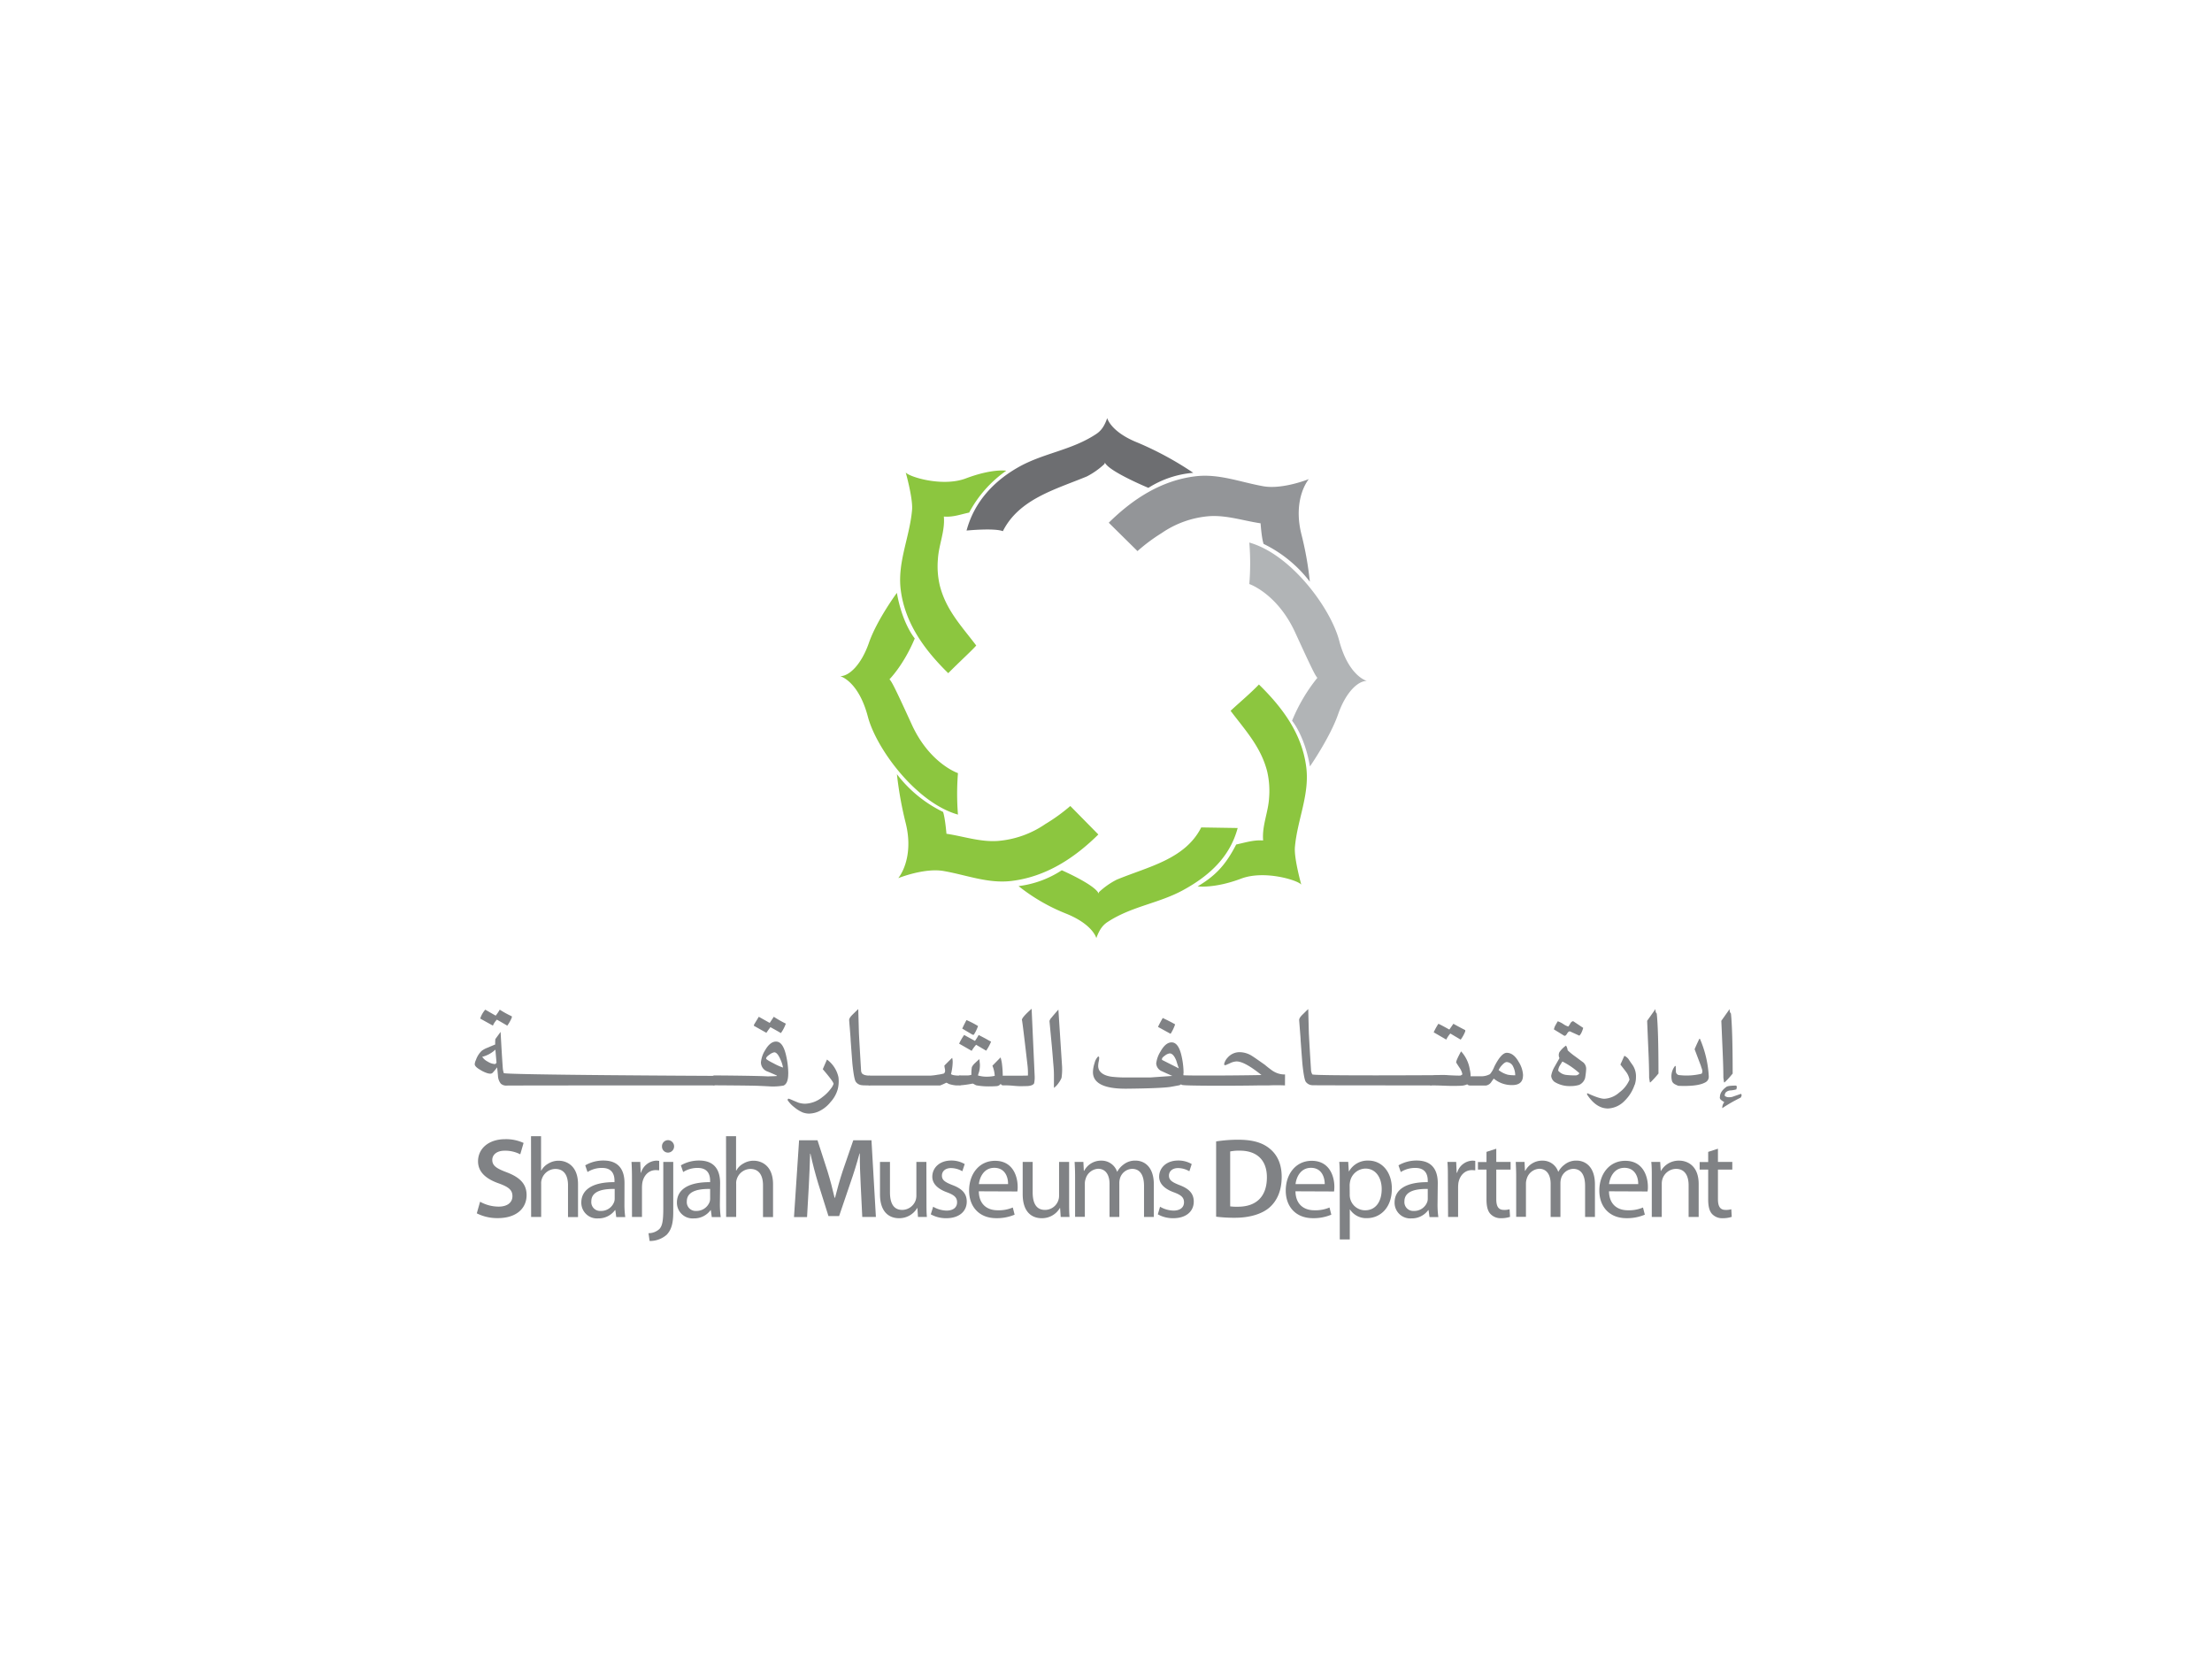 <svg id="Layer_1" data-name="Layer 1" xmlns="http://www.w3.org/2000/svg" viewBox="0 0 800 600"><defs><style>.cls-1{fill:#808285;}.cls-2{fill:#6d6e71;}.cls-3{fill:#8cc63f;}.cls-4{fill:#b1b4b6;}.cls-5{fill:#939598;}</style></defs><title>sharjah-museums-department</title><path class="cls-1" d="M179.57,384.34c-.09-1.1-.24-2.67-.4-4.73a10.76,10.76,0,0,1-4.77,2.6,5.06,5.06,0,0,0,2,1.74,5.47,5.47,0,0,0,2.57.88.51.51,0,0,0,.38-.23,1.71,1.71,0,0,1,.26-.26M185.11,368a14.54,14.54,0,0,1-1.65,2.95c-.79-.49-2.05-1.22-3.75-2.18a6.86,6.86,0,0,0-1.44,2.16l-4.6-2.55a9.15,9.15,0,0,1,1.83-3.22l3.77,2.16a14.17,14.17,0,0,0,1.46-2.16,36.87,36.87,0,0,0,4.38,2.4Zm73.3,24.55c-2.36,0-76.33,0-75.31.07a2.8,2.8,0,0,1-2-.74,4.86,4.86,0,0,1-1-2.8c-.09-1-.19-2-.31-3.06a17.88,17.88,0,0,1-1.66,2c-.32.33-.94.38-1.87.11a11,11,0,0,1-2.66-1.26c-1.26-.73-1.91-1.4-1.91-2a4.29,4.29,0,0,1,.44-1.52,8.3,8.3,0,0,1,2.06-3.28,8.56,8.56,0,0,1,2.31-1.22c.84-.38,1.72-.73,2.6-1.1a15.32,15.32,0,0,1,.05-1.95l1.9-2.61c.25,4.74.5,9.1.79,13.08a8.57,8.57,0,0,0,.36,1.83c.25.65,74.51,1,76.24,1Z"/><path class="cls-1" d="M283.19,386.1a11.48,11.48,0,0,0-.91-2.88c-.74-1.74-1.49-2.64-2.27-2.64a4.22,4.22,0,0,0-1.71.84c-.81.55-1.22,1-1.22,1.44,0,.24.9.81,2.69,1.71a20.42,20.42,0,0,0,3.42,1.53m1-15.85a13.45,13.45,0,0,1-1.77,3.38c-.84-.51-2.1-1.22-3.8-2.15-.17.24-.41.6-.73,1l-.72,1.05L272.67,371v-.33c0-.06.59-1,1.76-2.94l3.95,2.22,1.47-2.22a42.43,42.43,0,0,0,4.37,2.49m.85,18.12c0,2.35-.57,3.79-1.7,4.27a21.59,21.59,0,0,1-5.11.29c.12,0-1.17-.07-3.85-.19s-14.75-.19-15.9-.19c-.93,0-1.38-.59-1.38-1.78s.45-1.79,1.38-1.79c2.72,0,15.88.12,19.21.34l1.3-.05c.78,0,1.38-.06,1.79-.06q0,.06.18-.18c-1.24-.56-2.52-1.13-3.79-1.62a3.56,3.56,0,0,1-2-3.14,10,10,0,0,1,1.5-4.39c1.22-2.11,2.54-3.15,3.95-3.15,1.79,0,3,1.85,3.76,5.52a29.71,29.71,0,0,1,.68,6.12"/><path class="cls-1" d="M303,393.85a11.38,11.38,0,0,1-2.63,4.73,11.79,11.79,0,0,1-4.57,3.51,9.2,9.2,0,0,1-3.15.66,6.89,6.89,0,0,1-2.34-.42,12,12,0,0,1-2.92-1.79,11,11,0,0,1-2.53-2.64c0-.36.14-.55.38-.55a14.27,14.27,0,0,1,1.52.61c1,.43,1.68.7,2.12.87a8.78,8.78,0,0,0,2.25.35,10.43,10.43,0,0,0,6.32-2.42,14.42,14.42,0,0,0,3.1-3.11,5.43,5.43,0,0,0,.92-1.66c0-.51-1.31-2.29-3.9-5.3,0,0,.51-1.2,1.52-3.49a10.74,10.74,0,0,1,4.15,6.4,11.83,11.83,0,0,1-.24,4.25"/><path class="cls-1" d="M314.64,392.55c-1.53,0-2.49,0-2.84-.07a3,3,0,0,1-2.33-1.3c-.43-.72-.81-2.86-1.19-6.47-.07-.9-.29-3.73-.63-8.49,0-.61-.13-2-.3-4.25-.17-1.94-.24-3-.24-3.09,0-.5.43-1.17,1.29-2,.64-.64,1.32-1.29,2-1.94l.24,8.63c.15,3.14.43,7.68.78,13.61a2.06,2.06,0,0,0,.31,1c.48.56,1.44.83,2.88.83Z"/><path class="cls-1" d="M347.33,392.55H345.7a12,12,0,0,1-2.43-.49c-.09,0-.27-.15-.54-.28a1.76,1.76,0,0,0-.51-.2,20.27,20.27,0,0,1-2.24,1H314.77c-.85,0-1.28-.59-1.28-1.79s.43-1.78,1.28-1.78h21.8a22.44,22.44,0,0,0,2.6-.33,14.43,14.43,0,0,0,2.21-.44,1.26,1.26,0,0,0,.43-1,5.06,5.06,0,0,0-.13-.93,5.63,5.63,0,0,1-.12-.94c.61-.61,1.54-1.57,2.81-2.79a6.28,6.28,0,0,1,.18,1.63,19.23,19.23,0,0,1-.61,4.25c.44.38,1.58.56,3.39.56Z"/><path class="cls-1" d="M353.72,371.1a15,15,0,0,1-1.53,3.13h-.43L348,372c.63-1.34,1.15-2.37,1.55-3.08a32.33,32.33,0,0,1,4.15,2.15m4.74,5.65a17.28,17.28,0,0,1-1.78,3.28s-1.26-.76-3.64-2.14a13.27,13.27,0,0,0-1.6,2.19l-4.54-2.6a19.05,19.05,0,0,1,1.82-3.14l3.91,2.15a24.18,24.18,0,0,0,1.34-2.15c.46.26,1.24.65,2.25,1.19s1.75,1,2.24,1.22m4.22,11.85c0,2.65-.7,4.06-2.13,4.23-1,.08-1.81.1-2.42.1a25.18,25.18,0,0,1-5-.37,4.66,4.66,0,0,1-.71-.35,2.17,2.17,0,0,0-.63-.29,35.62,35.62,0,0,1-4.43.63c-.2,0-.43-.27-.66-.77a3.67,3.67,0,0,1-.38-1.58c0-.8.35-1.22,1-1.22h2.73a5.27,5.27,0,0,0,1.29-.23,15.29,15.29,0,0,1,.17-2.78,5,5,0,0,1,1.22-1.54c.49-.48,1-.94,1.51-1.36,0,.24.06.63.1,1.2a6.85,6.85,0,0,1,.08,1,10.59,10.59,0,0,1-.29,2.39,11.83,11.83,0,0,0-.42,1.32,11,11,0,0,0,3.53.44,12.43,12.43,0,0,0,2.54-.3,11.19,11.19,0,0,0-.84-3.66l2.95-3a15,15,0,0,1,.48,2.13,36.66,36.66,0,0,1,.3,4"/><path class="cls-1" d="M374.19,388.92a11.08,11.08,0,0,1-.18,2.86c-.29.56-1.07.91-2.35,1-.19,0-1.1.05-2.82.05.06,0-.77,0-2.47-.16s-2.89-.14-3.59-.14-1-.53-1-1.57a2.67,2.67,0,0,1,.34-1.39c.22-.35.44-.53.65-.53,5.74,0,8.77,0,9-.07a26.48,26.48,0,0,0-.2-4.06c-1.33-11.54-2-16.87-2-16,0-.65,1.18-2,3.53-4.07Z"/><path class="cls-1" d="M384.12,385.81a21.36,21.36,0,0,1-.2,4,8.1,8.1,0,0,1-1,1.78,7.41,7.41,0,0,1-1.75,1.86c0-1.77,0-3.34,0-4.67s-.1-2.68-.26-4.4c-.15-2-.39-5.05-.81-9.33-.36-3.8-.54-5.75-.54-5.8a3,3,0,0,1,.75-1.23c.51-.64,1.33-1.59,2.47-2.89Z"/><path class="cls-1" d="M426.34,386.4c-.34-.91-.63-1.86-.92-2.81-.69-1.74-1.49-2.61-2.38-2.61a3.45,3.45,0,0,0-1.69.76c-.74.51-1.1.91-1.1,1.23v.35ZM425,370.47a15.14,15.14,0,0,1-1.64,3.42l-4.55-2.49c.33-.75.9-1.82,1.71-3.23,2.1,1,3.59,1.77,4.48,2.3m3,17.67a19.4,19.4,0,0,1-.11,2.61c-.3,1.13-.89,1.75-1.77,1.82-.69.13-1.7.33-3,.55-2.4.32-7.58.54-15.62.62s-12.22-1.9-12.22-6a10.9,10.9,0,0,1,.59-3.26,5.06,5.06,0,0,1,1.29-2.4c.12,0,.24.08.36.29a5.1,5.1,0,0,1-.15,1.47,9.64,9.64,0,0,0-.2,1.59,3.32,3.32,0,0,0,.37,1.62c.74,1.25,2.24,2.05,4.52,2.36a44.87,44.87,0,0,0,6.08.26h8l7.85-.55c-1.21-.53-2.44-1.08-3.7-1.66a3.26,3.26,0,0,1-2.13-2.87,10.47,10.47,0,0,1,1.57-4.33c1.22-2.18,2.55-3.27,4-3.27,1.71,0,2.92,1.73,3.65,5.17a27.84,27.84,0,0,1,.67,6"/><path class="cls-1" d="M464.73,392.55c-2-.09-3.92-.09-5.82,0h-3.35c-10,.19-25.92.15-27.6-.11-.88,0-1.33-.66-1.33-2,0-1,.45-1.57,1.33-1.57,1.06.17,17.24.15,28.27-.07-4.06-3.27-7.06-4.92-9-4.92a5.91,5.91,0,0,0-2.48.7c-1,.42-1.48.65-1.51.65a.74.74,0,0,1-.43-.09c-.08-.06-.1-.22-.05-.46a5,5,0,0,1,1.2-2.14,5.7,5.7,0,0,1,4.61-2,8.47,8.47,0,0,1,4.32,1.41c.54.32,2.06,1.39,4.58,3.16.73.63,1.49,1.22,2.33,1.84a8.63,8.63,0,0,0,2.38,1.26,7.55,7.55,0,0,0,2.57.38Z"/><path class="cls-1" d="M517.64,392.55c-1.52,0-42.75,0-43.1-.07a3.07,3.07,0,0,1-2.33-1.3c-.41-.72-.81-2.86-1.18-6.47q-.12-1.35-.64-8.49c0-.61-.13-2-.3-4.25-.15-1.94-.23-3-.23-3.09,0-.5.41-1.17,1.28-2,.66-.64,1.31-1.29,2-1.94l.22,8.63q.24,4.71.8,13.61a3.65,3.65,0,0,0,.46,1.39c.48.57,45.46.27,46.9.27Z"/><path class="cls-1" d="M529.93,373a13.14,13.14,0,0,1-1.65,3l-3.75-2.22a10,10,0,0,0-1.47,2.2l-4.55-2.63a23.16,23.16,0,0,1,1.71-3.09c.94.43,2.26,1.15,3.95,2.09.16-.2.64-.88,1.47-2.09.91.52,2.35,1.3,4.29,2.3Zm1.77,17.84c-.16.94-1.06,1.53-2.68,1.78-.73.08-2,.11-3.95.11.08,0-.89,0-2.92-.08s-3.48-.1-4.33-.1-1.31-.61-1.31-1.8c0-.94.8-1.54,2.42-1.83a26.32,26.32,0,0,1,5.05-.05c2.31.12,3.7.16,4.2.12.08,0,.31-.16.67-.37v-.31a6.38,6.38,0,0,0-1.08-2.28c-.76-1.15-1.13-1.75-1.13-1.79,0-.53.59-1.85,1.78-4a12.56,12.56,0,0,1,3.16,6.6,9.41,9.41,0,0,1,.12,4"/><path class="cls-1" d="M548,388.84a6.94,6.94,0,0,0-.71-3,2.71,2.71,0,0,0-2.39-1.73c-.39,0-.95.33-1.63,1.06A6.66,6.66,0,0,0,542,387a9,9,0,0,0,3.34,1.69,13.9,13.9,0,0,0,2.73.19m2.74.08c0,2.3-1.3,3.47-3.88,3.47a10.09,10.09,0,0,1-6.69-2.34c-.36.48-.72.95-1,1.4a2.86,2.86,0,0,1-1.79,1.1h-5.75c-.93,0-1.41-.63-1.41-1.83,0-1,.48-1.51,1.41-1.51h4.3a6.61,6.61,0,0,0,2.88-.78,9.59,9.59,0,0,0,1.56-2.71c1.66-3.31,3.18-5,4.5-5,1.65,0,3.1,1.1,4.32,3.3a10,10,0,0,1,1.58,4.87"/><path class="cls-1" d="M571.22,388.15a27.75,27.75,0,0,0-6.16-4.24c-.48.75-.81,1.29-1,1.59a4.13,4.13,0,0,0-.52,1.72,4.5,4.5,0,0,0,3,1.55,26.94,26.94,0,0,0,3.51.16c.66-.17,1-.45,1.15-.78m1.39-16.4a10.23,10.23,0,0,1-.51,1.45,4.05,4.05,0,0,1-.88,1.36L567.77,373c-.36,0-.7.28-1,.8s-.6.81-.86.81a.57.57,0,0,1-.31-.1L562,372.3a4.83,4.83,0,0,1,.58-1.55c.27-.49.56-1,.81-1.39a8.72,8.72,0,0,1,2,1,6.33,6.33,0,0,0,1.81.9A7.71,7.71,0,0,0,568,370c.33-.46.68-.69,1-.65Zm.72,18a3.88,3.88,0,0,1-2.23,2.63,11,11,0,0,1-3.16.42,10.34,10.34,0,0,1-5.66-1.49,3,3,0,0,1-1.25-2.23,9.85,9.85,0,0,1,1.25-3.32c1-1.77,1.6-2.79,1.75-3.1a2.17,2.17,0,0,1-.26-1.07,2.26,2.26,0,0,1,.26-1.1,9.66,9.66,0,0,1,2.36-2.34,4.13,4.13,0,0,1,.6,1.71,24.11,24.11,0,0,0,2.81,2.28c.93.69,1.87,1.4,2.87,2.12a3.08,3.08,0,0,1,1,2.53,25.75,25.75,0,0,1-.36,3"/><path class="cls-1" d="M591.17,392.36a14.44,14.44,0,0,1-3.61,5.77,8.87,8.87,0,0,1-6,2.77c-2.85,0-5.39-1.69-7.58-5.06,0-.27,0-.42.14-.46,2.87,1.33,4.9,2,6.11,2a8.77,8.77,0,0,0,5.43-2.29,11.11,11.11,0,0,0,3.66-4.59,6.47,6.47,0,0,0-1.28-2.91c-.65-.86-1.34-1.73-2-2.58l1.43-3.17a3.89,3.89,0,0,1,1.62,1.36c.35.56.71,1.08,1.09,1.61a7.24,7.24,0,0,1,1.49,4.71,8.56,8.56,0,0,1-.46,2.85"/><path class="cls-1" d="M599.89,388.14a30.89,30.89,0,0,1-3,3.31h-.2l-.26-1.71c0-2.68-.09-6.13-.29-10.34-.25-5.78-.38-9.19-.43-10.21l3-4.24c0,.82.14,1.35.47,1.59q.63,5.81.63,21.6"/><path class="cls-1" d="M618,389.27a2.25,2.25,0,0,1-1.24,2.18Q614,393,607,392.7a12.84,12.84,0,0,1-1.24-.56,2.34,2.34,0,0,1-1-1,5.91,5.91,0,0,1-.27-1.77,6,6,0,0,1,1.2-3.72.24.24,0,0,0,.18-.09.23.23,0,0,1,.18-.07c0,.65.06,1.28.06,1.9a1.35,1.35,0,0,0,1,1.41,22.92,22.92,0,0,0,8.31-.48,1.65,1.65,0,0,0,.26-.83,3.42,3.42,0,0,0-.23-1.08,9.57,9.57,0,0,1-.3-.94l-2.27-6c.22-.55.77-1.83,1.72-3.8h.19A39.16,39.16,0,0,1,618,389.27"/><path class="cls-1" d="M629.67,395.6c.31.34.26.79-.15,1.38a56.11,56.11,0,0,0-6.63,3.8,2.08,2.08,0,0,1,0-.41,3.28,3.28,0,0,1,.73-1.76c-.39-.23-.74-.48-1.08-.72s-.66-.72-.51-1.13c0-1.33.78-2.54,2.36-3.69.45-.31,1.59-.45,3.48-.45a.61.61,0,0,1,.25.66,5.06,5.06,0,0,1-.15.72,11.18,11.18,0,0,1-2,.36,2.73,2.73,0,0,0-1.86.76,2.35,2.35,0,0,0-.36,1.14c.48.54,1.37.71,2.67.46Z"/><path class="cls-1" d="M626.73,388.14a27.83,27.83,0,0,1-3,3.31h-.21l-.24-1.71c0-2.68-.11-6.13-.3-10.34-.25-5.78-.39-9.19-.44-10.21l3-4.24c0,.82.15,1.35.48,1.59.4,3.87.62,11.07.62,21.6"/><path class="cls-2" d="M362.72,192.07c5.87-11.62,19-15.06,30.36-19.76a28,28,0,0,0,6.39-4.53l.12-.5c1.35,3.19,15.74,9.16,15.74,9.16A35.64,35.64,0,0,1,431.56,171a117.76,117.76,0,0,0-20-10.87c-9.9-3.91-11.12-8.91-11.12-8.91-.82,2.29-1.82,4.34-4,5.76-8.83,5.84-18.68,6.79-27.69,11.74-9.19,5.08-16.39,12.72-19.18,23.16,0,0,10.06-1,13.12.23"/><path class="cls-3" d="M329.86,184.38c-.83,9.86-5.38,19-4.09,29,1.54,12.1,8.68,21.77,17.17,30.08,4.76-4.77,8.43-8.06,10.13-10-5.29-7-10.91-12.77-13.18-21.71a30.24,30.24,0,0,1-.68-9.55c.3-5.18,2.61-10.07,2.15-15.38,3.35.27,5.92-.76,9.15-1.44a43.3,43.3,0,0,1,13.42-15.14s-5-.85-14.64,2.79c-8.44,3.19-20.63-.59-21.73-2.18,0,0,2.65,9.37,2.3,13.54"/><path class="cls-3" d="M324.38,214.4s-7.25,9.8-10.12,18.08c-2.81,8.05-7.21,12.07-10.38,12.07,0,0,6.6,1.71,10,14.66,3.05,11.59,17.46,31.12,32.58,35.4a94,94,0,0,1,0-15s-10.24-3.43-16.71-17.59-7.21-15.38-8.06-16.35c0,0,5.13-5.13,9.15-14.77,0,0-4.51-5.25-6.47-16.49"/><path class="cls-3" d="M387.09,291.5a64.68,64.68,0,0,1-9,6.51,35.33,35.33,0,0,1-17.22,6.13c-6.34.44-12.39-1.68-18.57-2.6,0,0-.49-5.84-1.23-7.9A46.67,46.67,0,0,1,324.38,280a131.51,131.51,0,0,0,3.18,17.68c2.44,9.77-.25,16.73-2.68,19.91,0,0,9.43-3.81,16.43-2.57,8.46,1.48,16.12,4.64,24.69,3.57,12.26-1.54,22.51-8.16,31.23-16.79Z"/><path class="cls-3" d="M447.62,299.46c-2.79,10.45-10.24,17.23-19.45,22.31-9,5-18.83,5.91-27.67,11.73-2.15,1.42-3.15,3.49-4,5.77,0,0-1.23-5-11.12-8.92a67.45,67.45,0,0,1-17-9.88,36.63,36.63,0,0,0,15.63-5.73s12,5.24,13.32,8.41l.12-.49a27.77,27.77,0,0,1,6.39-4.5c11.3-4.71,24.71-7.3,30.6-18.91Z"/><path class="cls-3" d="M468.32,306.43c.83-9.85,5.38-19,4.1-29-1.53-12.09-8.63-21.58-17.11-29.87-3.36,3.47-6.84,6.33-10.25,9.51,5.28,7,11,13.08,13.25,22a31.26,31.26,0,0,1,.67,9.52c-.3,5.19-2.61,10.08-2.15,15.38-3.35-.27-6.54.77-9.75,1.46-4,7.81-7.83,11.48-13.93,15.14,0,0,6.05.85,15.75-2.81,8.42-3.18,20.62.62,21.73,2.19,0,0-2.65-9.4-2.31-13.55"/><path class="cls-4" d="M473.79,277.15s7.25-10.5,10.14-18.79c2.81-8.07,7.2-12.1,10.39-12.1,0,0-6.61-1.69-10-14.63C481.25,220,467,200.5,451.83,196.22a91.47,91.47,0,0,1,0,15s10.13,3.43,16.61,17.57,7.2,15.4,8,16.36a61.89,61.89,0,0,0-9.15,15.52s4.53,5.25,6.46,16.47"/><path class="cls-5" d="M401,189.05c8.73-8.63,19-15.26,31.23-16.78,8.55-1.06,16.22,2.08,24.68,3.59,7,1.23,16.43-2.58,16.43-2.58-2.43,3.17-5.12,10.12-2.68,19.9a118.1,118.1,0,0,1,3.06,17.2A46.6,46.6,0,0,0,457,196.71c-.74-2.07-1.09-7.45-1.09-7.45-6.19-.91-12.25-3-18.57-2.58a35.27,35.27,0,0,0-17.25,6.14,63.26,63.26,0,0,0-8.7,6.49Z"/><path class="cls-1" d="M173.63,434.62a13.84,13.84,0,0,0,6.7,1.77c3.21,0,5-1.52,5-3.78s-1.4-3.33-4.91-4.61c-4.6-1.61-7.53-4.08-7.53-8,0-4.58,3.8-8,9.84-8a15.15,15.15,0,0,1,6.63,1.36l-1.2,4.11a12,12,0,0,0-5.56-1.31c-3.21,0-4.56,1.68-4.56,3.33,0,2.14,1.6,3.13,5.3,4.52,4.82,1.85,7.11,4.28,7.11,8.23,0,4.5-3.35,8.31-10.48,8.31a16.46,16.46,0,0,1-7.53-1.73Z"/><path class="cls-1" d="M192.05,410.92h3.63v12.44h.08a6.5,6.5,0,0,1,2.6-2.57,7.05,7.05,0,0,1,3.69-1c2.69,0,7,1.65,7,8.52v11.85h-3.62V428.67c0-3.21-1.19-5.91-4.61-5.91a5.24,5.24,0,0,0-4.85,3.63,4.3,4.3,0,0,0-.25,1.73v12h-3.63Z"/><path class="cls-1" d="M222.31,430c-4-.07-8.45.63-8.45,4.48a3.18,3.18,0,0,0,3.37,3.47,5,5,0,0,0,4.91-3.33,3.65,3.65,0,0,0,.17-1.17Zm3.53,5.39a32.74,32.74,0,0,0,.29,4.77h-3.26l-.32-2.51h-.12a7.37,7.37,0,0,1-6.1,3,5.67,5.67,0,0,1-6.09-5.71c0-4.81,4.28-7.45,12-7.4V427c0-1.62-.45-4.64-4.52-4.6a9.6,9.6,0,0,0-5.24,1.48l-.82-2.42a12.89,12.89,0,0,1,6.59-1.74c6.13,0,7.61,4.16,7.61,8.15Z"/><path class="cls-1" d="M228.56,426.44c0-2.35-.05-4.36-.17-6.22h3.17l.16,3.9h.12a6.06,6.06,0,0,1,5.56-4.36,7.27,7.27,0,0,1,1,.09v3.4c-.37,0-.75-.06-1.24-.06-2.55,0-4.37,1.92-4.86,4.61a12.89,12.89,0,0,0-.12,1.68v10.65h-3.61Z"/><path class="cls-1" d="M241.62,416.86a2.17,2.17,0,0,1-2.2-2.24,2.19,2.19,0,0,1,2.27-2.27,2.26,2.26,0,0,1,0,4.51ZM234.54,446a5.78,5.78,0,0,0,3.94-1.51c1-1.1,1.41-2.73,1.41-7.48V420.22h3.6v18.14c0,3.88-.61,6.38-2.38,8.21a9.16,9.16,0,0,1-6.17,2.25Z"/><path class="cls-1" d="M256.83,430c-3.95-.07-8.43.63-8.43,4.48a3.18,3.18,0,0,0,3.37,3.47,5.06,5.06,0,0,0,4.9-3.33,3.93,3.93,0,0,0,.16-1.17Zm3.53,5.39a34.11,34.11,0,0,0,.3,4.77h-3.24l-.34-2.51H257a7.34,7.34,0,0,1-6.09,3,5.67,5.67,0,0,1-6.09-5.71c0-4.81,4.28-7.45,12-7.4V427c0-1.62-.45-4.64-4.52-4.6a9.53,9.53,0,0,0-5.22,1.48l-.83-2.42a13,13,0,0,1,6.59-1.74c6.13,0,7.6,4.16,7.6,8.15Z"/><path class="cls-1" d="M262.58,410.92h3.63v12.44h.08a6.35,6.35,0,0,1,2.59-2.57,7.09,7.09,0,0,1,3.7-1c2.68,0,7,1.65,7,8.52v11.85h-3.63V428.67c0-3.21-1.19-5.91-4.6-5.91a5.26,5.26,0,0,0-4.86,3.63,4.31,4.31,0,0,0-.24,1.73v12h-3.63Z"/><path class="cls-1" d="M311.3,428.82c-.17-3.57-.37-7.87-.34-11.64h-.11c-.91,3.38-2.06,7.11-3.29,10.62l-4.08,12h-3.86L295.91,428c-1.07-3.53-2.06-7.32-2.81-10.77H293c-.12,3.61-.28,8-.49,11.8l-.63,11.15h-4.72L289,412.4h6.66l3.61,11.16c1,3.25,1.87,6.53,2.57,9.62H302c.75-3,1.7-6.42,2.77-9.67l3.83-11.11h6.58l1.6,27.73h-4.93Z"/><path class="cls-1" d="M335.07,434.68c0,2.07,0,3.89.15,5.45H332l-.22-3.24h-.07a7.49,7.49,0,0,1-6.59,3.69c-3.12,0-6.86-1.77-6.86-8.71V420.22h3.61v11c0,3.78,1.19,6.36,4.45,6.36a5.22,5.22,0,0,0,4.78-3.32,5.39,5.39,0,0,0,.32-1.86V420.22h3.62Z"/><path class="cls-1" d="M337.49,436.43a10.15,10.15,0,0,0,4.81,1.4c2.6,0,3.84-1.27,3.84-3s-1-2.64-3.65-3.62c-3.63-1.32-5.31-3.3-5.31-5.63,0-3.22,2.61-5.86,6.86-5.86A9.44,9.44,0,0,1,348.9,421l-.86,2.6a8.29,8.29,0,0,0-4.09-1.15c-2.14,0-3.29,1.23-3.29,2.72,0,1.65,1.15,2.38,3.76,3.41,3.41,1.27,5.22,3,5.22,6,0,3.53-2.76,6-7.4,6a11.21,11.21,0,0,1-5.61-1.4Z"/><path class="cls-1" d="M364.58,428.24c.05-2.3-.94-5.88-5-5.88-3.71,0-5.28,3.37-5.55,5.88ZM354,430.85c.07,4.85,3.16,6.86,6.78,6.86a12.85,12.85,0,0,0,5.51-1l.66,2.59a16.32,16.32,0,0,1-6.66,1.27c-6.09,0-9.8-4.08-9.8-10s3.58-10.75,9.39-10.75c6.5,0,8.17,5.72,8.17,9.38a8.72,8.72,0,0,1-.11,1.71Z"/><path class="cls-1" d="M386.66,434.68c0,2.07,0,3.89.15,5.45h-3.19l-.22-3.24h-.08a7.47,7.47,0,0,1-6.58,3.69c-3.14,0-6.87-1.77-6.87-8.71V420.22h3.61v11c0,3.78,1.2,6.36,4.46,6.36a5.1,5.1,0,0,0,5.09-5.18V420.22h3.63Z"/><path class="cls-1" d="M388.82,425.62c0-2.11-.08-3.76-.17-5.4h3.17l.16,3.21h.13a6.87,6.87,0,0,1,6.29-3.67,5.9,5.9,0,0,1,5.61,4h.07a7.77,7.77,0,0,1,2.26-2.59,6.68,6.68,0,0,1,4.37-1.42c2.68,0,6.59,1.74,6.59,8.64v11.73h-3.55V428.88c0-3.89-1.45-6.15-4.32-6.15a4.76,4.76,0,0,0-4.32,3.26,6.13,6.13,0,0,0-.29,1.81v12.33h-3.54v-12c0-3.17-1.39-5.43-4.15-5.43a5,5,0,0,0-4.48,3.61,5,5,0,0,0-.3,1.78v12h-3.53Z"/><path class="cls-1" d="M419.55,436.43a10.12,10.12,0,0,0,4.82,1.4c2.59,0,3.84-1.27,3.84-3s-1-2.64-3.69-3.62c-3.61-1.32-5.3-3.3-5.3-5.63,0-3.22,2.64-5.86,6.86-5.86A9.45,9.45,0,0,1,431,421l-.85,2.6a8.24,8.24,0,0,0-4.08-1.15c-2.14,0-3.3,1.23-3.3,2.72,0,1.65,1.16,2.38,3.74,3.41,3.42,1.27,5.23,3,5.23,6,0,3.53-2.76,6-7.41,6a11.18,11.18,0,0,1-5.59-1.4Z"/><path class="cls-1" d="M444.91,436.3a17.6,17.6,0,0,0,2.78.13c6.59,0,10.5-3.61,10.5-10.65,0-6.1-3.5-9.63-9.82-9.63a15.88,15.88,0,0,0-3.46.29Zm-5.08-23.49a51.42,51.42,0,0,1,8.06-.61c5.19,0,8.72,1.08,11.28,3.19,2.73,2.19,4.37,5.53,4.37,10.23,0,5-1.68,8.63-4.32,11s-7.16,3.8-12.56,3.8a53.06,53.06,0,0,1-6.83-.39Z"/><path class="cls-1" d="M479.11,428.24c0-2.3-1-5.88-5-5.88-3.71,0-5.28,3.37-5.56,5.88Zm-10.59,2.61c.09,4.85,3.17,6.86,6.8,6.86a12.92,12.92,0,0,0,5.51-1l.66,2.59a16.32,16.32,0,0,1-6.66,1.27c-6.11,0-9.82-4.08-9.82-10s3.6-10.75,9.4-10.75c6.5,0,8.18,5.72,8.18,9.38a12,12,0,0,1-.11,1.71Z"/><path class="cls-1" d="M488.15,432a5.56,5.56,0,0,0,5.56,5.72c3.82,0,6-3.12,6-7.68,0-4-2.06-7.41-5.88-7.41a5.79,5.79,0,0,0-5.51,4.48,8.91,8.91,0,0,0-.2,1.44Zm-3.62-5.29c0-2.57,0-4.62-.17-6.51h3.24l.21,3.41h.1a7.69,7.69,0,0,1,7-3.87c4.85,0,8.47,4.07,8.47,10.14,0,7.14-4.38,10.68-9,10.68a7,7,0,0,1-6.13-3.11h-.08v10.81h-3.62Z"/><path class="cls-1" d="M516.37,430c-4-.07-8.44.63-8.44,4.48a3.19,3.19,0,0,0,3.38,3.47,5,5,0,0,0,4.9-3.33,3.93,3.93,0,0,0,.16-1.17Zm3.54,5.39a31.4,31.4,0,0,0,.29,4.77H517l-.34-2.51h-.12a7.34,7.34,0,0,1-6.09,3,5.67,5.67,0,0,1-6.08-5.71c0-4.81,4.26-7.45,12-7.4V427c0-1.62-.45-4.64-4.52-4.6a9.6,9.6,0,0,0-5.24,1.48l-.83-2.42a13,13,0,0,1,6.59-1.74c6.13,0,7.62,4.16,7.62,8.15Z"/><path class="cls-1" d="M523.65,426.44c0-2.35,0-4.36-.17-6.22h3.17l.17,3.9H527a6,6,0,0,1,5.55-4.36,7.27,7.27,0,0,1,1,.09v3.4c-.36,0-.73-.06-1.23-.06-2.55,0-4.37,1.92-4.87,4.61a15,15,0,0,0-.11,1.68v10.65h-3.62Z"/><path class="cls-1" d="M541.15,415.45v4.77h5.18V423h-5.18v10.71c0,2.47.7,3.87,2.73,3.87a6.52,6.52,0,0,0,2.08-.24l.17,2.75a10,10,0,0,1-3.2.49A5.06,5.06,0,0,1,539,439c-1-1.09-1.39-2.87-1.39-5.21V423h-3.09v-2.74h3.09v-3.67Z"/><path class="cls-1" d="M548.35,425.62c0-2.11-.08-3.76-.16-5.4h3.18l.15,3.21h.12a6.89,6.89,0,0,1,6.31-3.67,5.87,5.87,0,0,1,5.59,4h.08a7.66,7.66,0,0,1,2.26-2.59,6.63,6.63,0,0,1,4.35-1.42c2.68,0,6.6,1.74,6.6,8.64v11.73h-3.56V428.88c0-3.89-1.42-6.15-4.31-6.15a4.77,4.77,0,0,0-4.32,3.26,6.47,6.47,0,0,0-.29,1.81v12.33h-3.54v-12c0-3.17-1.39-5.43-4.14-5.43a5,5,0,0,0-4.5,3.61,5.53,5.53,0,0,0-.29,1.78v12h-3.53Z"/><path class="cls-1" d="M592.48,428.24c.06-2.3-1-5.88-5-5.88-3.7,0-5.25,3.37-5.55,5.88Zm-10.57,2.61c.09,4.85,3.17,6.86,6.8,6.86a12.87,12.87,0,0,0,5.5-1l.67,2.59a16.36,16.36,0,0,1-6.66,1.27c-6.1,0-9.8-4.08-9.8-10s3.58-10.75,9.38-10.75c6.5,0,8.18,5.72,8.18,9.38a7.79,7.79,0,0,1-.13,1.71Z"/><path class="cls-1" d="M597.39,425.62c0-2.11,0-3.76-.18-5.4h3.22l.2,3.26h.08a7.39,7.39,0,0,1,6.59-3.72c2.76,0,7.05,1.65,7.05,8.49v11.88h-3.64V428.67c0-3.21-1.2-5.94-4.6-5.94a5.26,5.26,0,0,0-4.87,3.71,5.72,5.72,0,0,0-.24,1.68v12h-3.61Z"/><path class="cls-1" d="M621.32,415.45v4.77h5.19V423h-5.19v10.71c0,2.47.72,3.87,2.73,3.87a6.7,6.7,0,0,0,2.1-.24l.16,2.75a10.11,10.11,0,0,1-3.2.49,5,5,0,0,1-3.92-1.53c-1-1.09-1.4-2.87-1.4-5.21V423H614.7v-2.74h3.09v-3.67Z"/></svg>
